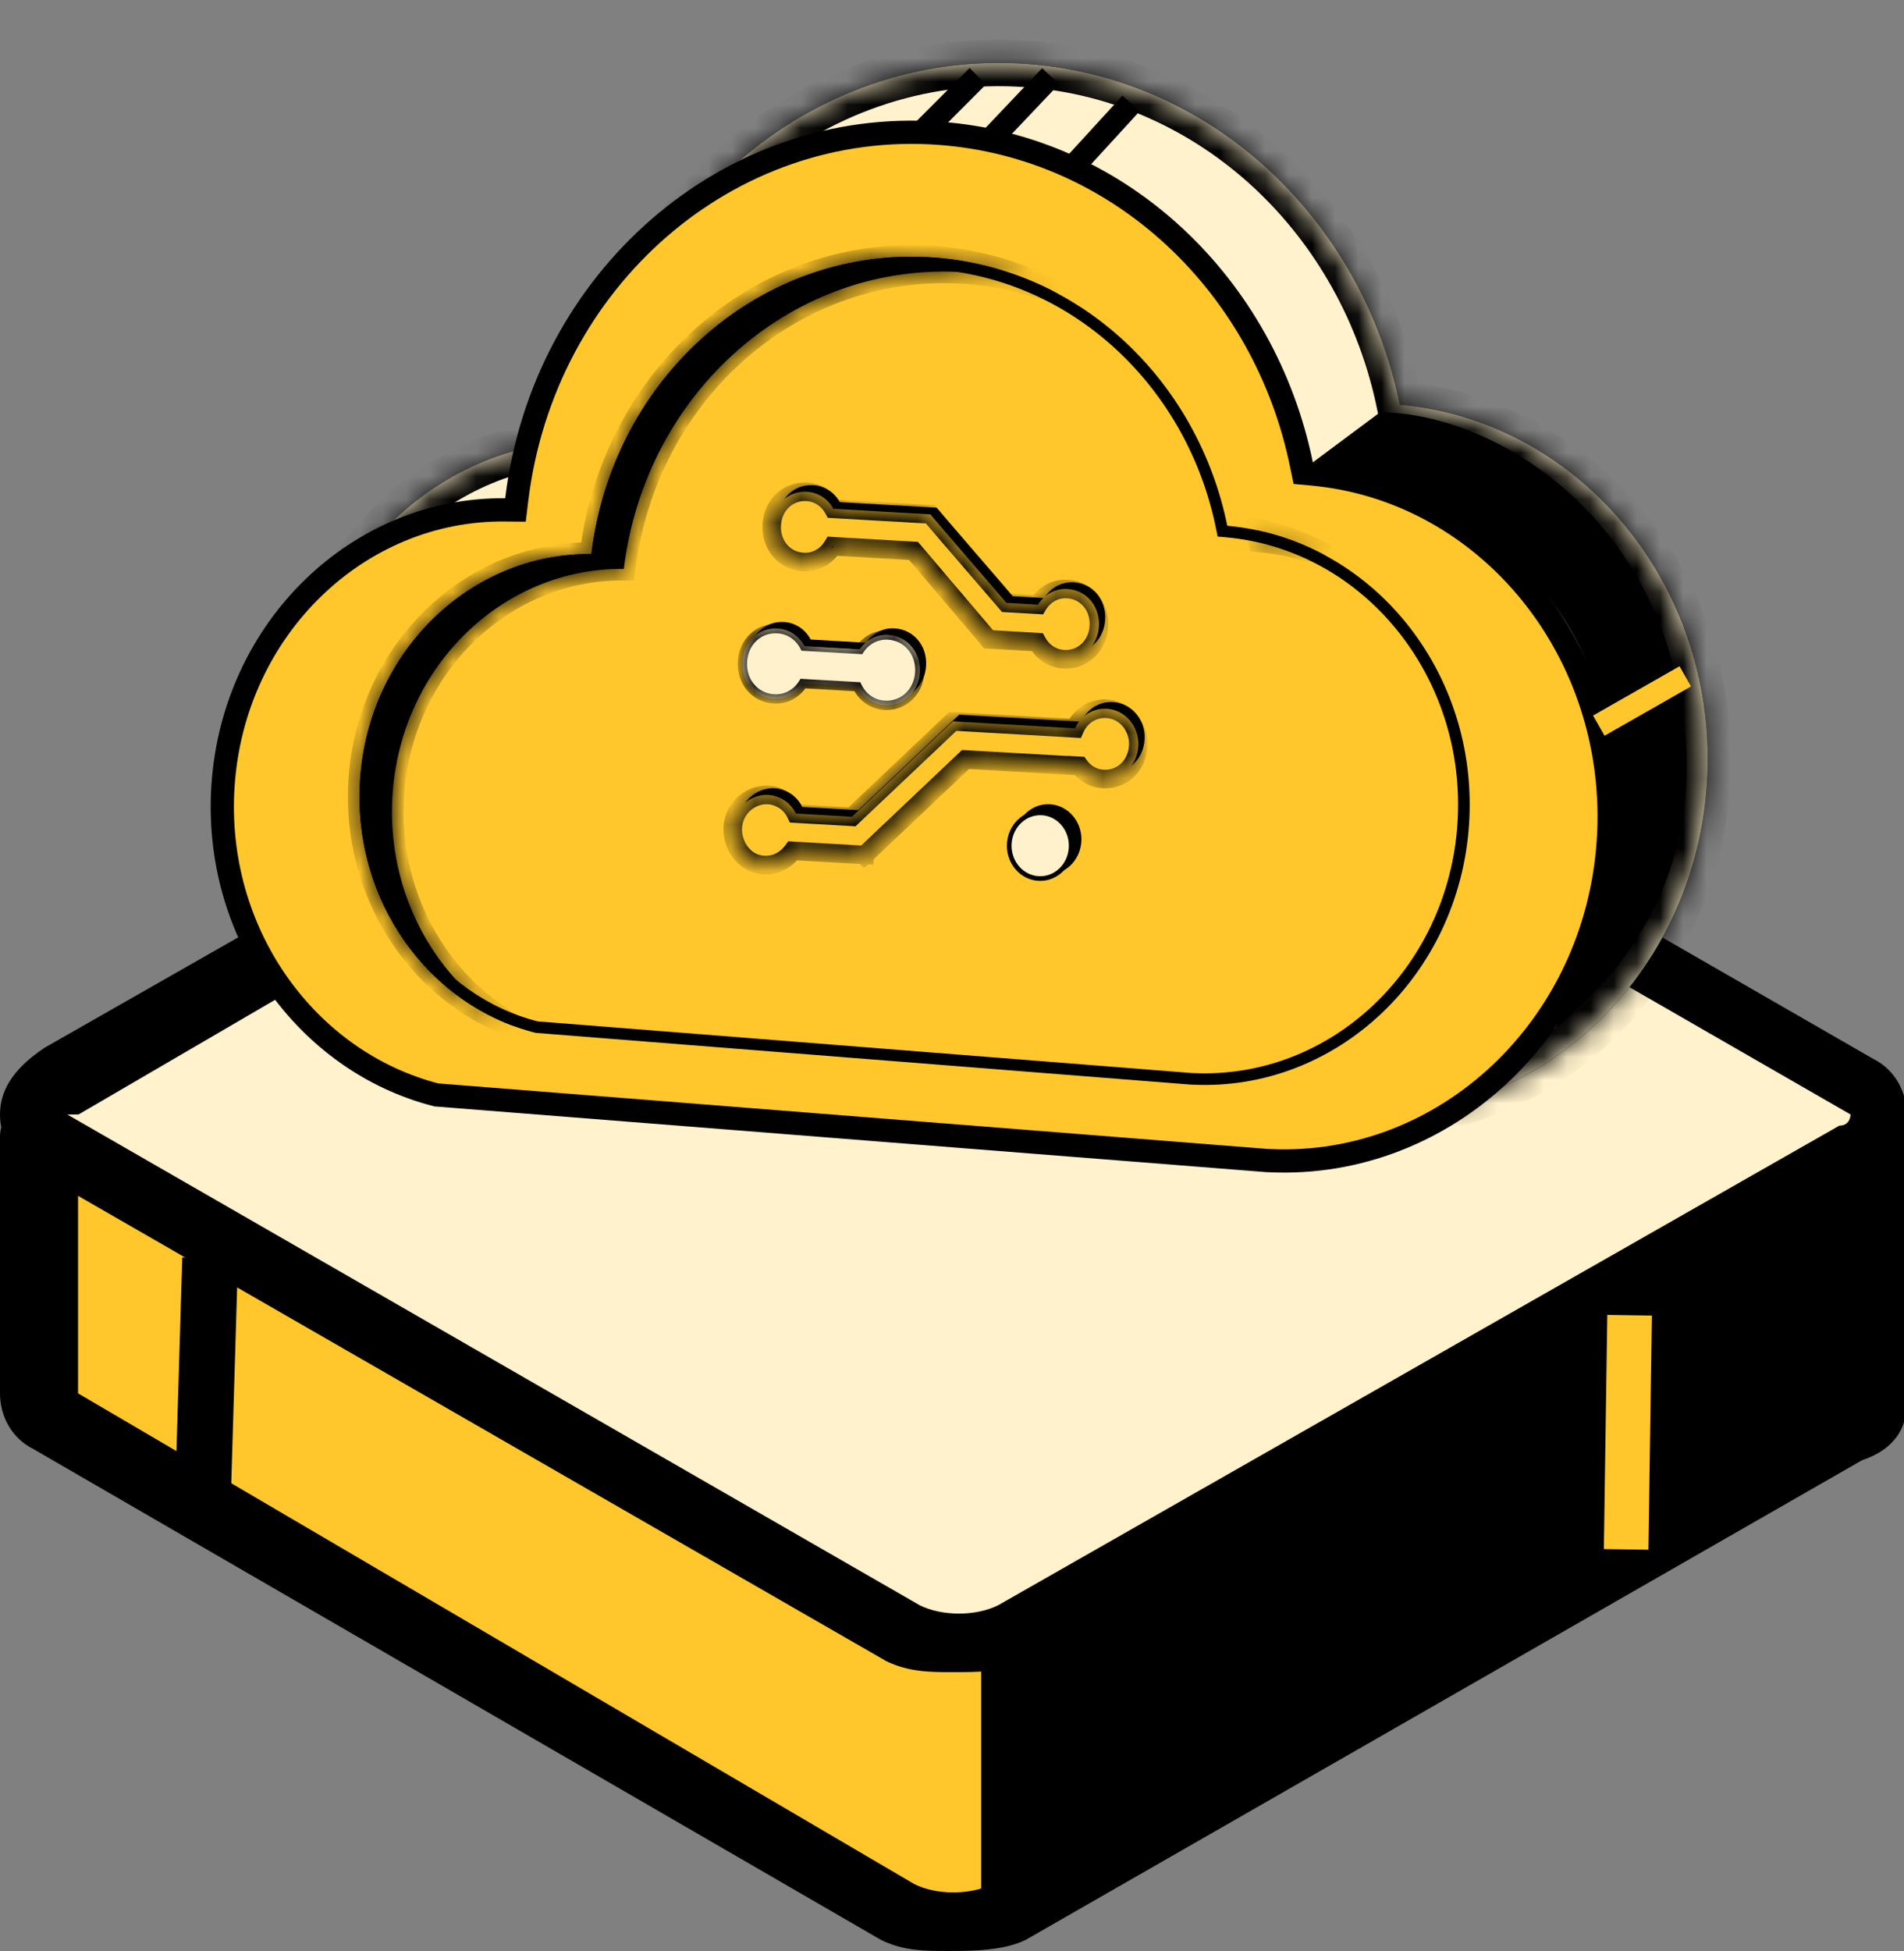 <svg width="82" height="84" viewBox="0 0 82 84" fill="none" xmlns="http://www.w3.org/2000/svg">
<rect x="0" y="0" width="82" height="84" fill="#808080" stroke="none"/>
<g id="&#229;&#188;&#128;&#230;&#148;&#190;&#231;&#179;&#187;&#231;&#187;&#159;" clip-path="url(#clip0_107_8886)">
<g id="Group 36890">
<g id="XMLID_8247_">
<g id="XMLID_8250_">
<path id="XMLID_9508_" d="M38.416 82.559L1.92 61.431C1.44 60.95 0.96 60.47 0.96 59.99V48.945C0.96 48.465 0.96 48.465 1.44 48.465H19.688C19.688 48.465 19.688 48.465 20.168 48.465L37.935 38.381C39.376 37.421 41.297 37.421 42.737 38.381L60.985 48.945C60.985 48.945 60.985 48.945 61.465 48.945H79.713C80.193 48.945 80.193 48.945 80.193 49.425V60.47C80.193 60.95 79.713 61.431 79.233 61.911L43.218 82.559C41.777 83.04 39.856 83.04 38.416 82.559Z" fill="#FFC72B"/>
<path id="XMLID_9509_" d="M40.817 84C39.857 84 38.896 84 37.936 83.52L1.441 62.391C0.48 61.911 0 60.95 0 59.99V48.945C0 47.985 0.96 47.025 1.921 47.025H20.168L37.936 36.94C39.857 35.98 42.258 35.98 43.698 36.94L61.946 47.505H80.193C80.674 47.505 81.154 47.505 81.634 47.985C82.114 48.465 82.114 48.945 82.114 49.425V60.47C82.114 61.431 81.634 62.391 80.193 62.871L44.178 83.52C43.218 84 41.777 84 40.817 84ZM39.376 81.119C40.337 81.599 41.777 81.599 42.738 81.119L78.753 60.47C79.233 60.47 79.233 59.99 79.233 59.99V49.906H61.946C61.466 49.906 61.466 49.906 60.985 49.906L42.738 39.341C42.258 38.861 40.337 38.861 39.376 39.341L21.609 49.425C21.129 49.425 21.129 49.425 20.649 49.425H3.361V59.99L39.376 81.119Z" fill="black"/>
</g>
<g id="XMLID_8249_">
<path id="XMLID_9504_" d="M63.867 48.465H79.714C80.194 48.465 80.194 48.945 80.194 48.945V59.99C80.194 60.47 79.714 60.95 79.234 61.431L43.699 82.079V70.554C42.258 66.713 63.867 48.465 63.867 48.465Z" fill="black"/>
<path id="XMLID_9505_" d="M43.699 83.52L42.738 83.04C42.258 82.559 42.258 82.079 42.258 81.599V70.074C41.778 65.752 54.743 53.747 62.907 47.025H63.387C63.867 47.025 63.867 47.025 79.714 47.025C80.194 47.025 80.674 47.025 81.154 47.505C81.635 47.985 81.635 48.465 81.635 48.945V59.99C81.635 60.95 81.154 61.911 79.714 62.391L43.699 83.52ZM44.659 70.554V79.678L78.753 59.99C79.234 59.99 79.234 59.51 79.234 59.51V49.425C74.912 49.425 66.268 49.425 64.347 49.425C54.743 57.589 44.659 67.193 44.659 69.594V70.554Z" fill="black"/>
</g>
<g id="XMLID_8248_">
<path id="XMLID_9498_" d="M79.713 47.025L43.218 25.896C41.777 25.416 39.856 25.416 38.416 25.896L2.401 46.544C0.96 47.505 0.96 48.465 1.92 49.425L38.416 70.554C39.856 71.035 41.777 71.035 43.218 70.554L79.233 49.906C80.673 48.945 80.673 47.505 79.713 47.025Z" fill="#FFF2CC"/>
<path id="XMLID_9501_" d="M41.057 71.995C40.091 71.995 39.125 71.995 38.159 71.515L1.449 50.386C0.483 49.906 0 48.945 0 47.985C0 47.025 0.483 46.064 1.932 45.104L38.159 24.455C40.091 23.495 42.506 23.495 43.955 24.455L80.665 45.584C81.631 46.064 82.114 47.025 82.114 47.985C82.114 48.945 81.631 49.906 80.182 50.866L43.955 71.515C43.472 71.995 42.023 71.995 41.057 71.995ZM2.898 47.985L39.608 69.114C40.574 69.594 42.023 69.594 42.989 69.114L79.216 48.465C79.699 48.465 79.699 47.985 79.699 47.985L42.989 26.856C42.023 26.376 40.574 26.376 39.608 26.856L3.381 47.985C2.898 47.985 2.898 47.985 2.898 47.985Z" fill="black"/>
</g>
</g>
<g id="XMLID_8246_">
<path id="XMLID_9500_" d="M10.249 54.21L7.85 54.138L7.504 65.657L9.904 65.729L10.249 54.21Z" fill="black"/>
</g>
<g id="XMLID_8245_">
<path id="XMLID_9499_" d="M71.142 56.642L69.222 56.613L69.073 66.696L70.993 66.725L71.142 56.642Z" fill="#FFC72B"/>
</g>
</g>
<g id="&#228;&#186;&#145;">
<g id="Union">
<mask id="path-9-inside-1_107_8886" fill="white">
<path fill-rule="evenodd" clip-rule="evenodd" d="M22.456 45.153C16.584 43.671 12.415 37.884 12.851 31.315C13.319 24.274 18.906 18.901 25.503 18.969C26.685 9.242 34.87 2.063 44.254 2.757C52.279 3.351 58.675 9.517 60.287 17.424C68.163 18.14 74.065 25.399 73.51 33.755C72.96 42.048 66.254 48.335 58.437 47.989L58.437 47.995L22.444 45.332L22.456 45.153Z"/>
</mask>
<path fill-rule="evenodd" clip-rule="evenodd" d="M22.456 45.153C16.584 43.671 12.415 37.884 12.851 31.315C13.319 24.274 18.906 18.901 25.503 18.969C26.685 9.242 34.87 2.063 44.254 2.757C52.279 3.351 58.675 9.517 60.287 17.424C68.163 18.14 74.065 25.399 73.51 33.755C72.96 42.048 66.254 48.335 58.437 47.989L58.437 47.995L22.444 45.332L22.456 45.153Z" fill="black"/>
<path fill-rule="evenodd" clip-rule="evenodd" d="M22.456 45.153C16.584 43.671 12.415 37.884 12.851 31.315C13.319 24.274 18.906 18.901 25.503 18.969C26.685 9.242 34.87 2.063 44.254 2.757C52.279 3.351 58.675 9.517 60.287 17.424C68.163 18.14 74.065 25.399 73.51 33.755C72.96 42.048 66.254 48.335 58.437 47.989L58.437 47.995L22.444 45.332L22.456 45.153Z" fill="#FFF2CC"/>
<path d="M22.456 45.153L23.454 45.226L23.509 44.388L22.694 44.182L22.456 45.153ZM25.503 18.969L25.501 19.969L26.389 19.978L26.496 19.097L25.503 18.969ZM60.287 17.424L59.308 17.617L59.458 18.352L60.204 18.42L60.287 17.424ZM58.437 47.989L58.474 46.989L57.504 46.946L57.44 47.915L58.437 47.989ZM58.437 47.995L58.37 48.992L59.368 49.066L59.434 48.068L58.437 47.995ZM22.444 45.332L21.447 45.258L21.381 46.256L22.378 46.33L22.444 45.332ZM22.694 44.182C17.322 42.827 13.443 37.504 13.849 31.389L11.854 31.242C11.388 38.264 15.846 44.515 22.219 46.123L22.694 44.182ZM13.849 31.389C14.284 24.831 19.473 19.908 25.501 19.969L25.506 17.968C18.339 17.895 12.353 23.717 11.854 31.242L13.849 31.389ZM26.496 19.097C27.619 9.847 35.382 3.103 44.187 3.755L44.32 1.759C34.357 1.022 25.751 8.637 24.511 18.84L26.496 19.097ZM44.187 3.755C51.721 4.312 57.777 10.108 59.308 17.617L61.267 17.231C59.573 8.926 52.837 2.389 44.32 1.759L44.187 3.755ZM60.204 18.42C67.489 19.082 73.035 25.821 72.513 33.681L74.508 33.828C75.095 24.977 68.837 17.197 60.37 16.427L60.204 18.42ZM72.513 33.681C71.996 41.482 65.705 47.309 58.474 46.989L58.4 48.988C66.804 49.361 73.925 42.614 74.508 33.828L72.513 33.681ZM57.44 47.915L57.439 47.921L59.434 48.068L59.434 48.062L57.44 47.915ZM58.503 46.997L22.511 44.334L22.378 46.33L58.37 48.992L58.503 46.997ZM23.442 45.406L23.454 45.226L21.459 45.079L21.447 45.258L23.442 45.406Z" fill="black" mask="url(#path-9-inside-1_107_8886)"/>
</g>
<path id="Union_2" d="M54.714 49.973L54.545 49.966L18.793 47.142C13.189 45.706 9.185 40.16 9.604 33.833C10.056 27.034 15.442 21.888 21.752 21.953L22.2 21.957L22.254 21.513C23.406 12.026 31.377 5.067 40.471 5.74C48.251 6.315 54.479 12.298 56.051 20.008L56.126 20.372L56.496 20.406C64.078 21.095 69.804 28.096 69.266 36.206C68.732 44.252 62.236 50.306 54.714 49.973Z" fill="#FFC72B" stroke="black"/>
<path id="Union_3" d="M51.411 46.453L51.276 46.447L23.111 44.223C18.621 43.079 15.421 38.643 15.757 33.592C16.116 28.169 20.415 24.052 25.466 24.104L25.69 24.106L25.717 23.884C26.633 16.345 32.97 10.803 40.213 11.339C46.41 11.797 51.362 16.56 52.611 22.687L52.648 22.869L52.833 22.886C58.888 23.437 63.447 29.023 63.018 35.479C62.593 41.885 57.418 46.719 51.411 46.453Z" fill="#FFC72B" stroke="black" stroke-width="0.5"/>
<g id="Subtract">
<mask id="path-13-inside-2_107_8886" fill="white">
<path fill-rule="evenodd" clip-rule="evenodd" d="M22.15 44.188C18.018 42.684 15.187 38.397 15.507 33.575C15.875 28.031 20.274 23.801 25.468 23.854C26.399 16.195 32.843 10.543 40.232 11.089C42.12 11.229 43.895 11.761 45.488 12.604C44.276 12.131 42.982 11.83 41.629 11.729C34.24 11.183 27.796 16.835 26.866 24.494C21.671 24.441 17.272 28.671 16.904 34.215C16.622 38.472 18.795 42.312 22.15 44.188ZM54.156 22.835C55.203 23.058 56.194 23.432 57.11 23.931C56.208 23.592 55.251 23.368 54.253 23.277C54.223 23.129 54.19 22.981 54.156 22.835Z"/>
</mask>
<path fill-rule="evenodd" clip-rule="evenodd" d="M22.15 44.188C18.018 42.684 15.187 38.397 15.507 33.575C15.875 28.031 20.274 23.801 25.468 23.854C26.399 16.195 32.843 10.543 40.232 11.089C42.12 11.229 43.895 11.761 45.488 12.604C44.276 12.131 42.982 11.83 41.629 11.729C34.24 11.183 27.796 16.835 26.866 24.494C21.671 24.441 17.272 28.671 16.904 34.215C16.622 38.472 18.795 42.312 22.15 44.188ZM54.156 22.835C55.203 23.058 56.194 23.432 57.11 23.931C56.208 23.592 55.251 23.368 54.253 23.277C54.223 23.129 54.19 22.981 54.156 22.835Z" fill="black"/>
<path d="M22.15 44.188L21.979 44.657L22.394 43.751L22.15 44.188ZM15.507 33.575L16.006 33.608L15.507 33.575ZM25.468 23.854L25.463 24.354L25.911 24.358L25.965 23.914L25.468 23.854ZM40.232 11.089L40.195 11.588L40.232 11.089ZM45.488 12.604L45.306 13.07L45.722 12.162L45.488 12.604ZM41.629 11.729L41.666 11.231V11.231L41.629 11.729ZM26.866 24.494L26.86 24.994L27.308 24.998L27.362 24.554L26.866 24.494ZM16.904 34.215L16.405 34.182L16.904 34.215ZM54.156 22.835L54.261 22.346L53.488 22.18L53.669 22.949L54.156 22.835ZM57.11 23.931L56.934 24.399L57.349 23.492L57.11 23.931ZM54.253 23.277L53.763 23.377L53.837 23.742L54.208 23.775L54.253 23.277ZM22.321 43.718C18.407 42.294 15.7 38.218 16.006 33.608L15.008 33.542C14.674 38.577 17.629 43.075 21.979 44.657L22.321 43.718ZM16.006 33.608C16.358 28.307 20.556 24.304 25.463 24.354L25.474 23.354C19.992 23.298 15.392 27.755 15.008 33.542L16.006 33.608ZM25.965 23.914C26.866 16.495 33.097 11.063 40.195 11.588L40.269 10.591C32.589 10.023 25.932 15.895 24.972 23.794L25.965 23.914ZM40.195 11.588C42.013 11.723 43.72 12.234 45.254 13.046L45.722 12.162C44.069 11.288 42.228 10.736 40.269 10.591L40.195 11.588ZM41.592 12.228C42.895 12.325 44.14 12.615 45.306 13.07L45.67 12.138C44.413 11.648 43.069 11.335 41.666 11.231L41.592 12.228ZM27.362 24.554C28.263 17.136 34.494 11.703 41.592 12.228L41.666 11.231C33.986 10.663 27.329 16.535 26.369 24.434L27.362 24.554ZM17.403 34.248C17.755 28.947 21.953 24.944 26.86 24.994L26.871 23.994C21.389 23.938 16.789 28.396 16.405 34.182L17.403 34.248ZM22.394 43.751C19.21 41.971 17.133 38.316 17.403 34.248L16.405 34.182C16.11 38.628 18.379 42.652 21.906 44.624L22.394 43.751ZM54.051 23.323C55.05 23.537 55.996 23.893 56.871 24.37L57.349 23.492C56.392 22.971 55.355 22.58 54.261 22.346L54.051 23.323ZM54.208 23.775C55.16 23.862 56.073 24.076 56.934 24.399L57.286 23.463C56.342 23.108 55.341 22.874 54.298 22.779L54.208 23.775ZM53.669 22.949C53.703 23.091 53.734 23.234 53.763 23.377L54.743 23.178C54.712 23.024 54.678 22.872 54.643 22.72L53.669 22.949Z" fill="black" mask="url(#path-13-inside-2_107_8886)"/>
</g>
<g id="Group 36901">
<path id="Vector" d="M43.905 36.91C43.761 36.652 43.692 36.355 43.707 36.056C43.728 35.655 43.899 35.279 44.182 35.011C44.465 34.743 44.837 34.605 45.217 34.626C45.5 34.643 45.773 34.747 45.999 34.927C46.226 35.106 46.398 35.353 46.492 35.636C46.586 35.918 46.599 36.224 46.528 36.514C46.458 36.804 46.308 37.066 46.096 37.266C45.885 37.465 45.623 37.595 45.342 37.637C45.061 37.679 44.775 37.633 44.519 37.504C44.263 37.374 44.05 37.167 43.905 36.91Z" fill="black"/>
<path id="Vector_2" d="M34.862 23.911C35.112 23.929 35.362 23.875 35.585 23.755C35.808 23.635 35.997 23.454 36.131 23.231L39.614 23.431L42.844 27.232L42.85 27.239L44.941 27.36C45.059 27.574 45.225 27.754 45.426 27.883C45.627 28.012 45.855 28.085 46.089 28.096C46.901 28.142 47.555 27.523 47.599 26.666C47.643 25.809 47.057 25.119 46.245 25.072C45.996 25.055 45.747 25.109 45.524 25.228C45.301 25.347 45.113 25.527 44.978 25.749L43.618 25.671L40.972 22.6L40.341 21.859L36.163 21.619C36.046 21.405 35.879 21.227 35.679 21.099C35.479 20.971 35.252 20.898 35.018 20.887C34.207 20.84 33.553 21.46 33.508 22.317C33.464 23.173 34.051 23.864 34.862 23.911ZM47.942 30.228C47.332 30.193 46.81 30.535 46.57 31.073L41.309 30.77L36.965 34.881L34.548 34.742C34.402 34.438 34.158 34.199 33.86 34.069C33.16 33.725 32.28 34.08 31.954 34.818C31.628 35.556 31.965 36.487 32.664 36.831C33.295 37.11 33.994 36.925 34.416 36.346L37.51 36.524L37.51 36.522L37.512 36.525L41.856 32.413L46.626 32.687L46.626 32.68L46.762 32.688C46.883 32.855 47.038 32.992 47.215 33.089C47.392 33.187 47.587 33.242 47.786 33.252C48.598 33.299 49.252 32.679 49.296 31.823C49.316 31.422 49.184 31.029 48.931 30.73C48.677 30.431 48.322 30.251 47.942 30.228ZM33.601 29.804C33.847 29.821 34.092 29.769 34.313 29.653C34.533 29.537 34.721 29.361 34.856 29.144L37.194 29.279C37.307 29.51 37.475 29.706 37.682 29.847C37.889 29.987 38.128 30.067 38.374 30.079C39.186 30.125 39.84 29.506 39.884 28.649C39.929 27.792 39.342 27.102 38.53 27.055C38.293 27.038 38.055 27.087 37.84 27.195C37.625 27.303 37.44 27.468 37.302 27.673L34.915 27.535C34.799 27.316 34.632 27.131 34.429 26.999C34.226 26.867 33.995 26.791 33.757 26.78C32.945 26.734 32.291 27.353 32.247 28.21C32.203 29.067 32.789 29.758 33.601 29.804Z" fill="black"/>
</g>
<g id="Group 36902">
<path id="Vector_3" d="M43.652 37.135C43.517 36.894 43.453 36.616 43.467 36.335C43.487 35.959 43.647 35.608 43.911 35.358C44.175 35.108 44.521 34.98 44.872 35C45.134 35.015 45.387 35.112 45.598 35.279C45.809 35.446 45.969 35.676 46.057 35.941C46.145 36.205 46.157 36.492 46.091 36.763C46.025 37.035 45.885 37.28 45.688 37.466C45.491 37.653 45.247 37.773 44.987 37.812C44.727 37.851 44.461 37.808 44.224 37.688C43.987 37.568 43.788 37.376 43.652 37.135Z" fill="#FFF1CC" stroke="black" stroke-width="0.2"/>
<g id="Vector_4">
<mask id="path-18-inside-3_107_8886" fill="white">
<path d="M34.59 24.199C34.84 24.216 35.089 24.162 35.313 24.043C35.536 23.923 35.724 23.742 35.859 23.519L39.342 23.719L42.572 27.52L42.577 27.527L44.669 27.647C44.786 27.862 44.953 28.042 45.153 28.171C45.354 28.299 45.582 28.373 45.817 28.384C46.628 28.43 47.282 27.811 47.327 26.954C47.371 26.097 46.784 25.406 45.973 25.36C45.723 25.343 45.474 25.396 45.252 25.515C45.029 25.634 44.84 25.815 44.706 26.037L43.345 25.959L40.699 22.888L40.068 22.147L35.891 21.907C35.773 21.693 35.607 21.514 35.407 21.386C35.207 21.258 34.98 21.186 34.746 21.175C33.934 21.128 33.28 21.747 33.236 22.604C33.192 23.461 33.778 24.152 34.59 24.199ZM47.67 30.516C47.059 30.48 46.538 30.823 46.297 31.361L41.036 31.058L36.693 35.168L34.275 35.029C34.129 34.726 33.885 34.487 33.588 34.356C32.887 34.013 32.007 34.368 31.682 35.106C31.356 35.844 31.693 36.775 32.392 37.118C33.022 37.398 33.721 37.213 34.143 36.634L37.237 36.812L37.237 36.81L37.24 36.813L41.583 32.7L46.354 32.975L46.354 32.968L46.489 32.975C46.611 33.142 46.766 33.28 46.942 33.377C47.119 33.475 47.314 33.53 47.514 33.54C48.325 33.586 48.979 32.967 49.024 32.11C49.043 31.709 48.912 31.317 48.658 31.018C48.404 30.719 48.049 30.539 47.67 30.516ZM33.328 30.092C33.574 30.109 33.82 30.056 34.04 29.941C34.261 29.825 34.448 29.649 34.584 29.432L36.922 29.566C37.034 29.798 37.203 29.994 37.41 30.134C37.617 30.275 37.856 30.355 38.102 30.366C38.913 30.413 39.568 29.793 39.612 28.937C39.656 28.08 39.069 27.389 38.258 27.343C38.02 27.326 37.782 27.374 37.568 27.483C37.352 27.591 37.167 27.755 37.029 27.96L34.642 27.823C34.526 27.603 34.359 27.419 34.156 27.287C33.954 27.154 33.722 27.079 33.484 27.068C32.673 27.021 32.019 27.641 31.974 28.498C31.93 29.354 32.517 30.045 33.328 30.092Z"/>
<path d="M34.04 29.941C33.82 30.056 33.574 30.109 33.328 30.092C32.517 30.045 31.93 29.354 31.974 28.498C32.019 27.641 32.673 27.021 33.484 27.068C33.722 27.079 33.954 27.154 34.156 27.287C34.359 27.419 34.526 27.603 34.642 27.823L37.029 27.96C37.167 27.755 37.352 27.591 37.568 27.483C37.782 27.374 38.02 27.326 38.258 27.343C39.069 27.389 39.656 28.08 39.612 28.937C39.568 29.793 38.913 30.413 38.102 30.366C37.856 30.355 37.617 30.275 37.41 30.134C37.203 29.994 37.034 29.798 36.922 29.566L34.584 29.432C34.448 29.649 34.261 29.825 34.04 29.941Z"/>
</mask>
<path d="M34.59 24.199C34.84 24.216 35.089 24.162 35.313 24.043C35.536 23.923 35.724 23.742 35.859 23.519L39.342 23.719L42.572 27.52L42.577 27.527L44.669 27.647C44.786 27.862 44.953 28.042 45.153 28.171C45.354 28.299 45.582 28.373 45.817 28.384C46.628 28.43 47.282 27.811 47.327 26.954C47.371 26.097 46.784 25.406 45.973 25.36C45.723 25.343 45.474 25.396 45.252 25.515C45.029 25.634 44.84 25.815 44.706 26.037L43.345 25.959L40.699 22.888L40.068 22.147L35.891 21.907C35.773 21.693 35.607 21.514 35.407 21.386C35.207 21.258 34.98 21.186 34.746 21.175C33.934 21.128 33.28 21.747 33.236 22.604C33.192 23.461 33.778 24.152 34.59 24.199ZM47.67 30.516C47.059 30.48 46.538 30.823 46.297 31.361L41.036 31.058L36.693 35.168L34.275 35.029C34.129 34.726 33.885 34.487 33.588 34.356C32.887 34.013 32.007 34.368 31.682 35.106C31.356 35.844 31.693 36.775 32.392 37.118C33.022 37.398 33.721 37.213 34.143 36.634L37.237 36.812L37.237 36.81L37.24 36.813L41.583 32.7L46.354 32.975L46.354 32.968L46.489 32.975C46.611 33.142 46.766 33.28 46.942 33.377C47.119 33.475 47.314 33.53 47.514 33.54C48.325 33.586 48.979 32.967 49.024 32.11C49.043 31.709 48.912 31.317 48.658 31.018C48.404 30.719 48.049 30.539 47.67 30.516ZM33.328 30.092C33.574 30.109 33.82 30.056 34.04 29.941C34.261 29.825 34.448 29.649 34.584 29.432L36.922 29.566C37.034 29.798 37.203 29.994 37.41 30.134C37.617 30.275 37.856 30.355 38.102 30.366C38.913 30.413 39.568 29.793 39.612 28.937C39.656 28.08 39.069 27.389 38.258 27.343C38.02 27.326 37.782 27.374 37.568 27.483C37.352 27.591 37.167 27.755 37.029 27.96L34.642 27.823C34.526 27.603 34.359 27.419 34.156 27.287C33.954 27.154 33.722 27.079 33.484 27.068C32.673 27.021 32.019 27.641 31.974 28.498C31.93 29.354 32.517 30.045 33.328 30.092Z" fill="#FFC72B"/>
<path d="M34.04 29.941C33.82 30.056 33.574 30.109 33.328 30.092C32.517 30.045 31.93 29.354 31.974 28.498C32.019 27.641 32.673 27.021 33.484 27.068C33.722 27.079 33.954 27.154 34.156 27.287C34.359 27.419 34.526 27.603 34.642 27.823L37.029 27.96C37.167 27.755 37.352 27.591 37.568 27.483C37.782 27.374 38.02 27.326 38.258 27.343C39.069 27.389 39.656 28.08 39.612 28.937C39.568 29.793 38.913 30.413 38.102 30.366C37.856 30.355 37.617 30.275 37.41 30.134C37.203 29.994 37.034 29.798 36.922 29.566L34.584 29.432C34.448 29.649 34.261 29.825 34.04 29.941Z" fill="#FFF1CC"/>
<path d="M33.328 30.092L33.341 29.892L33.339 29.892L33.328 30.092ZM34.584 29.432L34.594 29.232L34.476 29.225L34.414 29.325L34.584 29.432ZM36.922 29.566L37.102 29.48L37.05 29.373L36.932 29.367L36.922 29.566ZM38.102 30.366L38.112 30.166L38.11 30.166L38.102 30.366ZM38.258 27.343L38.245 27.542L38.248 27.542L38.258 27.343ZM37.029 27.96L37.019 28.16L37.132 28.167L37.196 28.073L37.029 27.96ZM34.642 27.823L34.465 27.916L34.519 28.016L34.632 28.023L34.642 27.823ZM33.484 27.068L33.474 27.268L33.476 27.268L33.484 27.068ZM33.316 30.291C33.599 30.311 33.882 30.251 34.134 30.118L33.947 29.763C33.758 29.862 33.549 29.907 33.341 29.892L33.316 30.291ZM34.134 30.118C34.387 29.985 34.6 29.785 34.754 29.538L34.414 29.325C34.297 29.514 34.135 29.664 33.947 29.763L34.134 30.118ZM34.574 29.632L36.912 29.766L36.932 29.367L34.594 29.232L34.574 29.632ZM36.742 29.653C36.869 29.915 37.061 30.139 37.298 30.3L37.521 29.969C37.344 29.849 37.199 29.68 37.102 29.48L36.742 29.653ZM37.298 30.3C37.536 30.461 37.81 30.553 38.094 30.566L38.11 30.166C37.901 30.157 37.698 30.089 37.521 29.969L37.298 30.3ZM38.092 30.566C39.023 30.619 39.762 29.905 39.812 28.948L39.412 28.925C39.373 29.682 38.803 30.206 38.112 30.166L38.092 30.566ZM39.812 28.948C39.861 27.991 39.2 27.196 38.268 27.143L38.248 27.542C38.939 27.582 39.451 28.169 39.412 28.925L39.812 28.948ZM38.27 27.143C37.997 27.124 37.723 27.18 37.477 27.304L37.658 27.661C37.842 27.569 38.044 27.528 38.245 27.542L38.27 27.143ZM37.477 27.304C37.23 27.428 37.02 27.615 36.863 27.848L37.196 28.073C37.315 27.895 37.474 27.754 37.658 27.661L37.477 27.304ZM37.04 27.761L34.653 27.623L34.632 28.023L37.019 28.16L37.04 27.761ZM34.819 27.731C34.687 27.481 34.497 27.27 34.265 27.119L34.048 27.454C34.221 27.567 34.365 27.726 34.465 27.916L34.819 27.731ZM34.265 27.119C34.033 26.968 33.767 26.881 33.492 26.868L33.476 27.268C33.678 27.277 33.875 27.341 34.048 27.454L34.265 27.119ZM33.495 26.868C32.563 26.815 31.824 27.529 31.775 28.486L32.174 28.509C32.213 27.752 32.783 27.228 33.474 27.268L33.495 26.868ZM31.775 28.486C31.726 29.443 32.386 30.238 33.318 30.291L33.339 29.892C32.648 29.852 32.135 29.266 32.174 28.509L31.775 28.486ZM34.59 24.199L34.615 23.8L34.611 23.799L34.59 24.199ZM35.859 23.519L35.879 23.119L35.639 23.106L35.516 23.311L35.859 23.519ZM39.342 23.719L39.646 23.461L39.534 23.33L39.363 23.32L39.342 23.719ZM42.572 27.52L42.883 27.27L42.876 27.262L42.572 27.52ZM42.577 27.527L42.266 27.777L42.378 27.916L42.556 27.926L42.577 27.527ZM44.669 27.647L45.02 27.457L44.913 27.261L44.69 27.248L44.669 27.647ZM45.817 28.384L45.837 27.984L45.833 27.984L45.817 28.384ZM45.973 25.36L45.947 25.759L45.952 25.759L45.973 25.36ZM44.706 26.037L44.685 26.436L44.925 26.45L45.049 26.245L44.706 26.037ZM43.345 25.959L43.043 26.219L43.154 26.349L43.325 26.358L43.345 25.959ZM40.699 22.888L40.395 23.146L40.397 23.148L40.699 22.888ZM40.068 22.147L40.372 21.888L40.26 21.757L40.089 21.747L40.068 22.147ZM35.891 21.907L35.541 22.098L35.648 22.293L35.87 22.306L35.891 21.907ZM34.746 21.175L34.725 21.574L34.73 21.575L34.746 21.175ZM47.67 30.516L47.691 30.116L47.69 30.116L47.67 30.516ZM46.297 31.361L46.276 31.76L46.551 31.776L46.662 31.526L46.297 31.361ZM41.036 31.058L41.057 30.659L40.885 30.649L40.761 30.767L41.036 31.058ZM36.693 35.168L36.672 35.568L36.844 35.578L36.968 35.46L36.693 35.168ZM34.275 35.029L33.915 35.201L34.018 35.415L34.255 35.429L34.275 35.029ZM33.588 34.356L33.413 34.715L33.421 34.719L33.429 34.723L33.588 34.356ZM32.392 37.118L32.217 37.477L32.224 37.481L32.231 37.484L32.392 37.118ZM34.143 36.634L34.164 36.235L33.947 36.222L33.82 36.397L34.143 36.634ZM37.237 36.812L37.217 37.212L37.616 37.234L37.637 36.835L37.237 36.812ZM37.237 36.81L37.541 36.552C37.435 36.427 37.264 36.379 37.109 36.43C36.954 36.482 36.846 36.623 36.838 36.787L37.237 36.81ZM37.24 36.813L36.936 37.071L37.21 37.394L37.516 37.104L37.24 36.813ZM41.583 32.7L41.604 32.301L41.432 32.291L41.308 32.409L41.583 32.7ZM46.354 32.975L46.333 33.374L46.732 33.397L46.753 32.998L46.354 32.975ZM46.354 32.968L46.374 32.568L45.975 32.545L45.955 32.945L46.354 32.968ZM46.489 32.975L46.812 32.741L46.7 32.587L46.51 32.576L46.489 32.975ZM47.514 33.54L47.534 33.14L47.531 33.14L47.514 33.54ZM49.024 32.11L49.423 32.133L49.423 32.132L49.024 32.11ZM34.564 24.598C34.89 24.621 35.215 24.55 35.503 24.396L35.122 23.69C34.964 23.774 34.789 23.812 34.615 23.8L34.564 24.598ZM35.503 24.396C35.791 24.241 36.032 24.009 36.202 23.727L35.516 23.311C35.417 23.475 35.281 23.605 35.122 23.69L35.503 24.396ZM35.838 23.918L39.321 24.119L39.363 23.32L35.879 23.119L35.838 23.918ZM39.038 23.977L42.268 27.778L42.876 27.262L39.646 23.461L39.038 23.977ZM42.261 27.77L42.266 27.777L42.888 27.277L42.883 27.27L42.261 27.77ZM42.556 27.926L44.648 28.047L44.69 27.248L42.598 27.127L42.556 27.926ZM44.318 27.837C44.467 28.11 44.68 28.341 44.939 28.507L45.368 27.834C45.226 27.743 45.105 27.614 45.02 27.457L44.318 27.837ZM44.939 28.507C45.198 28.674 45.495 28.769 45.8 28.783L45.833 27.984C45.67 27.976 45.51 27.925 45.368 27.834L44.939 28.507ZM45.796 28.783C46.848 28.843 47.672 28.034 47.726 26.977L46.927 26.931C46.893 27.588 46.408 28.017 45.837 27.984L45.796 28.783ZM47.726 26.977C47.781 25.92 47.045 25.021 45.993 24.96L45.952 25.759C46.523 25.792 46.961 26.274 46.927 26.931L47.726 26.977ZM45.998 24.961C45.673 24.938 45.349 25.008 45.062 25.162L45.442 25.869C45.599 25.784 45.774 25.747 45.947 25.759L45.998 24.961ZM45.062 25.162C44.774 25.316 44.534 25.547 44.364 25.829L45.049 26.245C45.147 26.082 45.283 25.953 45.442 25.869L45.062 25.162ZM44.727 25.638L43.366 25.559L43.325 26.358L44.685 26.436L44.727 25.638ZM43.647 25.699L41.001 22.627L40.397 23.148L43.043 26.219L43.647 25.699ZM41.003 22.629L40.372 21.888L39.764 22.405L40.395 23.146L41.003 22.629ZM40.089 21.747L35.911 21.507L35.87 22.306L40.047 22.546L40.089 21.747ZM36.241 21.715C36.092 21.444 35.879 21.215 35.621 21.049L35.193 21.723C35.335 21.814 35.455 21.942 35.541 22.098L36.241 21.715ZM35.621 21.049C35.362 20.884 35.067 20.789 34.762 20.775L34.73 21.575C34.892 21.582 35.051 21.633 35.193 21.723L35.621 21.049ZM34.767 20.775C33.714 20.715 32.891 21.525 32.837 22.581L33.635 22.627C33.669 21.971 34.154 21.541 34.725 21.574L34.767 20.775ZM32.837 22.581C32.782 23.638 33.517 24.538 34.569 24.598L34.611 23.799C34.04 23.767 33.601 23.284 33.635 22.627L32.837 22.581ZM47.69 30.116C46.906 30.071 46.236 30.515 45.932 31.196L46.662 31.526C46.839 31.13 47.212 30.89 47.649 30.915L47.69 30.116ZM46.318 30.961L41.057 30.659L41.016 31.458L46.276 31.76L46.318 30.961ZM40.761 30.767L36.417 34.877L36.968 35.46L41.312 31.35L40.761 30.767ZM36.713 34.769L34.296 34.63L34.255 35.429L36.672 35.568L36.713 34.769ZM34.636 34.858C34.449 34.47 34.136 34.161 33.746 33.99L33.429 34.723C33.635 34.813 33.809 34.981 33.915 35.201L34.636 34.858ZM33.762 33.997C32.837 33.544 31.723 34.019 31.316 34.943L32.048 35.269C32.291 34.717 32.937 34.482 33.413 34.715L33.762 33.997ZM31.316 34.943C30.906 35.871 31.319 37.035 32.217 37.477L32.566 36.759C32.067 36.514 31.806 35.817 32.048 35.269L31.316 34.943ZM32.231 37.484C33.038 37.842 33.937 37.598 34.467 36.871L33.82 36.397C33.505 36.828 33.006 36.954 32.552 36.753L32.231 37.484ZM34.123 37.034L37.217 37.212L37.258 36.413L34.164 36.235L34.123 37.034ZM37.637 36.835L37.637 36.833L36.838 36.787L36.838 36.789L37.637 36.835ZM36.933 37.068L36.936 37.071L37.544 36.555L37.541 36.552L36.933 37.068ZM37.516 37.104L41.859 32.992L41.308 32.409L36.964 36.522L37.516 37.104ZM41.563 33.1L46.333 33.374L46.374 32.575L41.604 32.301L41.563 33.1ZM46.753 32.998L46.753 32.99L45.955 32.945L45.954 32.952L46.753 32.998ZM46.333 33.367L46.469 33.375L46.51 32.576L46.374 32.568L46.333 33.367ZM46.166 33.209C46.322 33.423 46.521 33.601 46.751 33.727L47.134 33.027C47.01 32.959 46.9 32.862 46.812 32.741L46.166 33.209ZM46.751 33.727C46.981 33.854 47.236 33.927 47.497 33.939L47.531 33.14C47.393 33.133 47.258 33.095 47.134 33.027L46.751 33.727ZM47.493 33.939C48.545 34 49.368 33.19 49.423 32.133L48.624 32.087C48.59 32.744 48.105 33.173 47.534 33.14L47.493 33.939ZM49.423 32.132C49.447 31.633 49.284 31.139 48.962 30.76L48.354 31.276C48.54 31.494 48.639 31.786 48.624 32.088L49.423 32.132ZM48.962 30.76C48.64 30.38 48.184 30.146 47.691 30.116L47.648 30.915C47.915 30.931 48.169 31.058 48.354 31.276L48.962 30.76Z" fill="black" mask="url(#path-18-inside-3_107_8886)"/>
</g>
</g>
<path id="Vector 410" d="M59.431 17.755L56.537 19.91C60.593 20.512 66.507 23.402 68.58 29.123C70.653 34.844 68.768 41.013 66.93 44.346C70.308 41.605 73.822 36.861 72.255 29.472C70.559 21.472 63.824 17.755 59.431 17.755Z" fill="black"/>
<path id="Vector 408" d="M68.856 31.243L72.58 29.12" stroke="#FFC72B"/>
<path id="Vector 411" d="M42.549 6.122L45.245 3.281" stroke="black"/>
<path id="Vector 412" d="M46.171 7.226L48.709 4.456" stroke="black"/>
<path id="Vector 413" d="M39.712 5.684L42.111 3.281" stroke="black"/>
</g>
</g>
<defs>
<clipPath id="clip0_107_8886">
<rect width="82" height="84" fill="white"/>
</clipPath>
</defs>
</svg>
